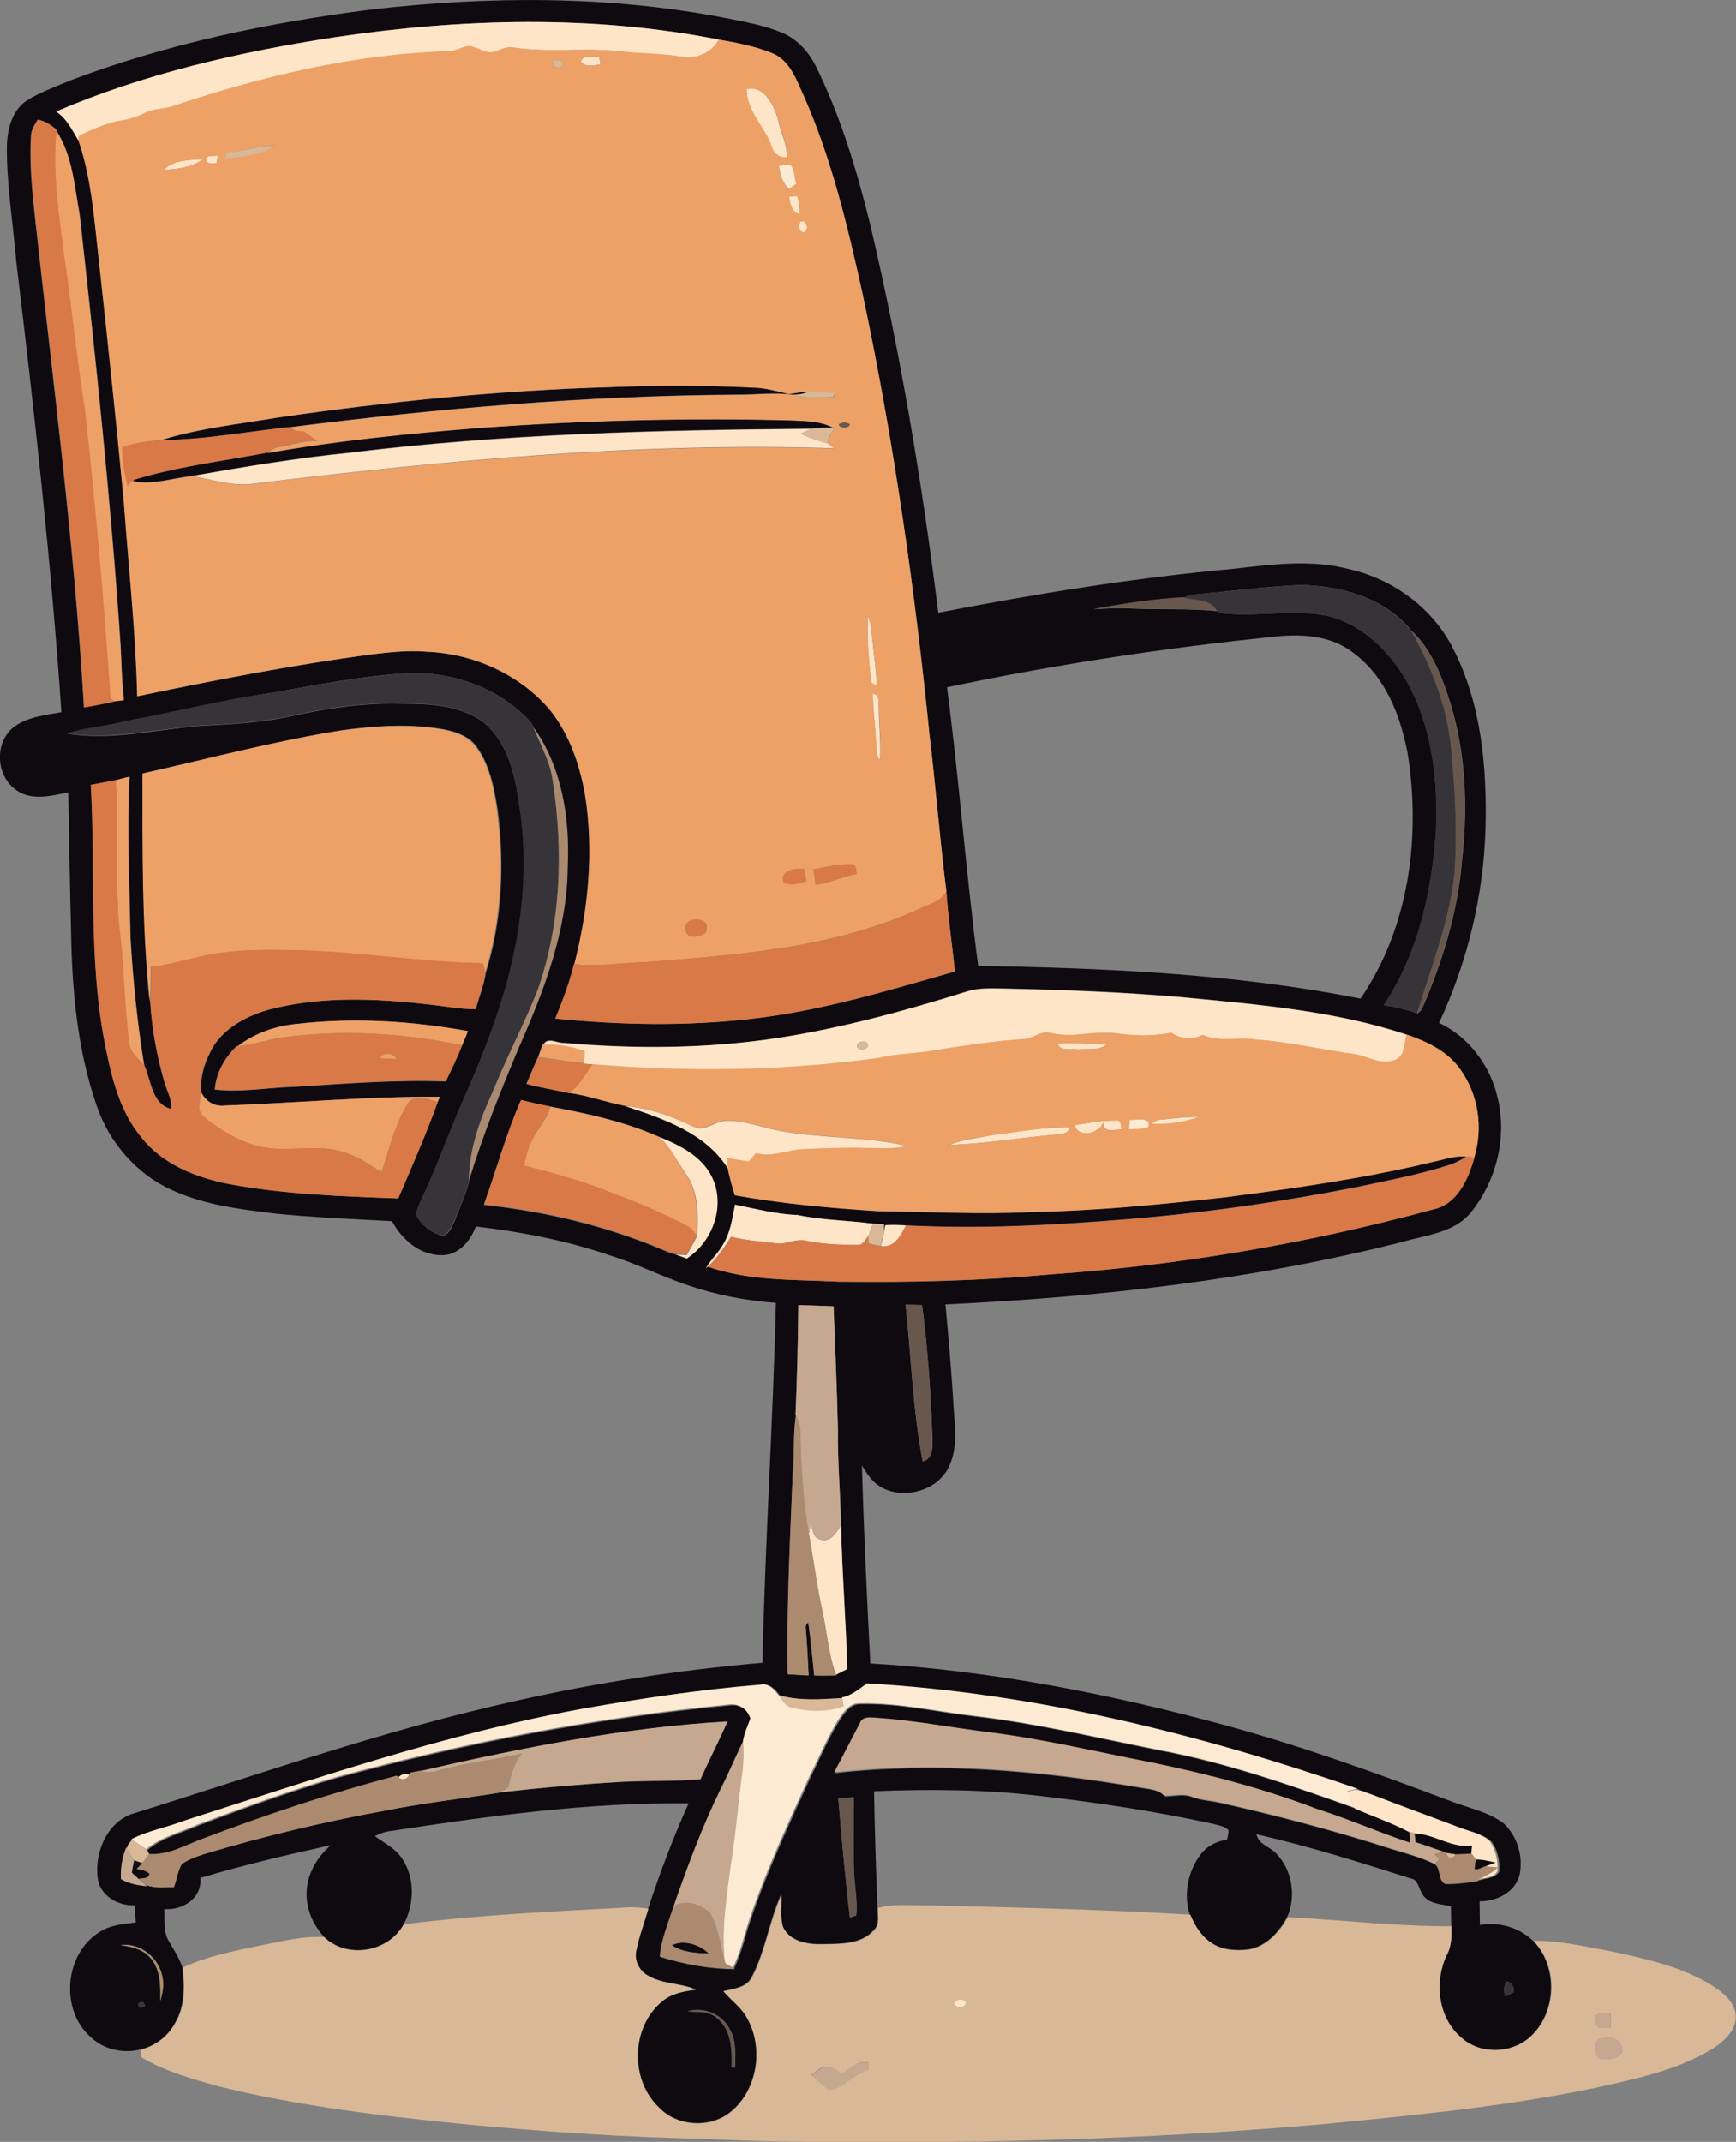 <?xml version="1.0" encoding="utf-8"?>
<!-- Generator: Adobe Illustrator 19.2.0, SVG Export Plug-In . SVG Version: 6.00 Build 0)  -->
<svg version="1.1" id="Layer_1" xmlns="http://www.w3.org/2000/svg" xmlns:xlink="http://www.w3.org/1999/xlink" x="0px" y="0px"
	 viewBox="0 0 557.1 687.2" enable-background="new 0 0 557.1 687.2" xml:space="preserve">
<rect x="0" y="0" width="557.1" height="687.2" fill="#808080" stroke="none"/>
<g>
	<g>
		<path fill="#0E0A10" d="M118.8,3.1c37.9-4.4,76.6-4.6,114.1,2.7c6.1,1.2,12.3,2.3,18.1,4.7c4.8,2,8.4,6,10.7,10.5
			c8,16.1,13.2,33.4,17.5,50.8c9.7,41.1,16.7,82.9,21.9,124.8c31.4-6.1,62.9-11.2,94.8-14.1c12.2-1.4,24.8-3.1,37,0.1
			c14.2,3.2,27,12.6,33.5,25.7c9,17.6,10.8,38,10.3,57.5c-0.6,21.5-5.8,42.9-14.9,62.4c9.7,4.5,16.7,14.1,18.9,24.5
			c2.9,12.6-0.6,26.3-8.7,36.3c-5.5,6.7-14.8,7.3-22.6,9.6c-47.7,12.1-96.9,17.6-146,19.9c1,11,2,22,2.6,33
			c0.5,6.3,1.4,13.1-1.5,19.1c-4.3,9.3-19.3,11.6-25.5,3.2c-0.9-1.1-1.6-2.4-2.4-3.6c0.6,21.2,1.6,42.4,2.7,63.5
			c38.8,2.3,77.1,9.8,114.5,20c24.1,6.6,47.7,15.1,71,23.9c5.9,2.4,12.6,3.5,17.7,7.4c4.5,4.1,6.4,10.8,5.1,16.7
			c-1.5,5.5-7.5,8.4-12.8,8.3c0,2.5,0.1,5.1,0.1,7.6c6.1-1.1,12.6,0.8,17.1,5.1c8.1,8.3,7.5,23.4-1.2,31c-6,5.3-16,5.5-22,0
			c-7.4-6.4-8.7-17.9-4.6-26.5c1.6-2.8,1.5-6.1,1.5-9.2c0-2.1-0.1-4.3-0.1-6.4c-3.3-0.8-7.8-0.7-9.4-4.4c-1-1.6-1.2-4.2-3.4-4.5
			c-16.4-5.2-32.8-10.4-49.6-14.2c0.7,3.3,4.4,4,6.4,6.2c5.1,5.3,6.4,13.7,3.5,20.3c-2.6,4.8-6.7,9.4-12.4,10.4
			c-4.2,0.5-8.9,0.2-12.5-2.4c-3-2.2-5-5.5-6.4-8.8c-2.1-6.6-0.5-14.2,3.8-19.6c2-2.5,5.1-3.9,8.2-4.4c0.1-1,0.6-2,0.4-3.1
			c-1.4-1.3-3.4-1.5-5.1-2c-18.1-3.9-36.3-6.7-54.6-8.8c-17.9-2.2-36-2.3-54-1.6c0.2,12.4,0.6,24.9,1.1,37.3
			c-0.1,2.4,0.8,5.3-1.2,7.2c-4.1,4.7-11,4.4-16.7,4.5c-4.7,0.1-10.4-0.9-12.6-5.6c-1-3.3-0.4-6.8-0.5-10.2c-3.8,8.5-5,18-9.3,26.2
			c-1.7,3.6-5.8,3.9-9.2,4.7c2.5,3,5.9,5.2,7.7,8.8c5.3,9.5,3.3,22.9-5.3,29.9c-6.6,5.4-17.4,4.7-23.2-1.5c-9.2-8.8-9-25.4,0.8-33.7
			c3.1-2.8,7.2-3.5,11.2-4c-5-2.2-10.9-1.7-15.6-4.6c-2.7-1.5-4.2-4.8-3.6-7.9c0.9-4.6,2.5-9,3.9-13.5c3.8-11.4,8-22.7,13-33.7
			c-31.9-0.4-63.7,4-95.2,8.8c-2,0.2-3.8,0.8-5.5,1.7c3,2.2,6.7,4,8.8,7.3c4.1,6.1,3.9,14.5,0.5,20.9c-4.9,9-18.2,11.3-25.6,4.1
			c-3.4-3.7-5.6-8.5-5.6-13.6c-0.1-6.1,3.2-11.9,7.8-15.8c-14.1,3.1-28.1,6.4-41.9,10.5c0.6,6.5-5.7,10.5-11.6,10
			c0.2,3.3-0.4,6.9,1.3,10c1.6,2.8,3.5,5.6,4.5,8.7c0.7,6,0.8,12.6-2.4,17.9c-2.2,4.2-6.2,7.2-10.8,8.4c-5.7,1.5-12.1,0.1-16.3-4
			c-9.8-8.7-8.3-26.7,2.9-33.6c3.4-2.3,7.7-2.6,11.7-3.1c-0.2-1.8-0.3-3.7-0.4-5.5c-5.5,0.2-11.3-3.2-11.9-9c-0.9-8,3-17.5,11-20.3
			c40.9-12.7,81.5-27.1,123.4-36.3c26-5.9,52.5-9.9,79-12.2c0.8-38.5,3.4-77,4.3-115.5c-9.8-0.7-19.5-2.6-28.7-5.8
			c-8.3-2.8-16.1-6.8-24.5-9.4c-14-4.8-28.5-7.6-43.1-9.3c-1.7,4.6-5.6,9.3-10.9,9.2c-7,0.1-12.8-5-16-10.9
			c-12.4-0.7-24.8-1.2-37.1-2.4c-11.3-1.4-22.8-2.7-33.3-7.5C44,376.9,35,366.6,31,354.7c-6.2-17.9-7.9-37-8.2-55.9
			c-0.4-14.9-0.6-29.8-0.9-44.6c-5.6,1.2-12.3,2.9-17.2-1.1c-5.9-4.6-6.4-14.4-0.8-19.4c4.4-3.7,10.4-4.2,15.8-5.2
			C16.4,180.1,11,131.9,5.2,83.8c-1-12-3-24-3-36c0-5.6,1.3-12.1,6.3-15.5c4.3-2.7,9.1-4.4,13.8-6.4C53.3,14.1,86,7.3,118.8,3.1z
			 M107.1,12c-30.4,4.7-60.7,11.6-89,23.7c3.4,2.2,5.1,5.9,7.1,9.2c4.1,11.8,5,24.4,6.4,36.8c2.9,26.4,5.7,52.8,8.2,79.2
			c1.5,20.8,3.8,41.6,4.3,62.5c24.8-5.2,49.7-10,74.8-13.4c6-0.7,12.1-1.5,18.1-0.9c15.1,0.6,30.1,7.3,39.8,19
			c6,7.7,9.3,17.3,11,26.8c3,18.1,1.1,36.7-3.4,54.4l-0.2,0c-1.5,6-3.7,11.8-6,17.5c20.9,2.1,41.9,2.5,62.8,0.1
			c22.3-2.6,43.9-9.1,65.4-15.2c-0.8-8.6-2.1-17.1-2.7-25.7c-2.1-16.7-3.4-33.4-5.4-50.1c-4.8-47.4-11.5-94.6-21.4-141.2
			C272.1,73,267,51.2,258,30.9c-2.4-5.2-4.5-11.5-10.3-13.9c-5.4-2.2-11.2-3.2-17-4.3C190,4.7,147.9,5.9,107.1,12z M12.1,38.4
			c-1,1.6-2.1,3.2-2.2,5.2c-0.5,8.4,0.3,16.9,1.2,25.2c5.7,52.6,12.7,105.2,15.8,158.1c3.4-0.5,6.7-1.1,10-2
			c0.7-0.1,2.2-0.2,2.9-0.3c-0.7-6-0.8-12-1.1-18c-3.1-46-8-91.9-13.1-137.8C23.9,59.8,23.3,50,18.1,42l0-0.5
			C16.3,40.2,14.4,38.8,12.1,38.4z M385,190.6c-1.7,0.1-3.4,0.4-4.9,1.1c-9.8,0.5-19.5,2-29.2,3.8c3.7-0.2,7.4-0.5,11.1-0.3
			c9.5,0.5,19.1-0.1,28.6,0.9l0.3,0.5c11.3,1.6,22.9-1.2,34.1,0.8c11.5,2.3,20.5,11.1,26.3,20.9c7.8,13.7,9.9,30,9.7,45.5
			c-1.1,20.4-5.4,41.5-16.9,58.7c3.6,0.6,7.3,1.3,10.7,2.7c0.4-0.3,1.1-0.9,1.4-1.2c6.7-15.3,11.7-31.6,13-48.3
			c2-17.8,1.1-36.2-4.8-53.3c-2.5-7.3-5.7-14.7-11.4-20c-8.5-10.5-22.8-14.6-35.9-14.7C406.3,188.2,395.6,189.6,385,190.6z
			 M303.9,220.5c3.9,29.7,6.1,59.7,10,89.4c41.1,0.7,82.4,2.5,122.7,10.5c15.6-22.8,19.4-51.9,15.1-78.8
			c-2.3-12.1-7.2-24.7-17.5-32.2c-7.4-5.8-17.4-6.1-26.4-5C372.9,208,338.2,213.3,303.9,220.5z M87.3,222.3
			c-15.9,2.3-31.6,6.3-47.4,9.2c-6,1.6-12.3,1.9-18.3,3.9c13.8,2.2,27.6-1.1,41.3-2.4c9.7-0.6,19.4-0.9,29-2.9
			c12.2-2.7,24.6-4.7,37.1-4.3c9.5,0,20.2,0.5,27.6,7.2c7.1,7,8.9,17.3,10.3,26.7c2.2,15.3,1.4,31-1.9,46.1
			c-3.4,16.4-9.7,32.1-16.4,47.4c-4.7,10.8-8.6,21.9-13.7,32.5c-0.6,1.3-1.1,2.5-1.4,3.9c1.6,3.4,4.9,6,8.6,6.9
			c2.2-0.6,2.9-3,3.8-4.8c1.6-4.4,3.8-8.6,4.7-13.2c4.4-14.3,10-28.3,15.8-42.1c8.2-18.5,15.7-38,15.8-58.5
			c0.7-15.4-1.8-31.6-10.9-44.4c-0.3-0.6-0.6-1.2-1-1.8C159.9,220.2,144,215,129,216.1C114.9,217.1,101.1,219.8,87.3,222.3z
			 M109.8,234.3c-21.5,3.5-42.6,9.1-63.9,13.8c0,24.4-0.3,48.9,2.3,73.2c0.5,8.7,2.1,17.3,4.5,25.7c0.8,2.9,2.6,5.7,2.2,8.8
			c-6.2-1.5-6.4-9.1-8.6-14c-2.2-13.6-3.6-27.2-4.4-41c-0.3-17.2-1.2-34.4-0.3-51.6c-1.5,0.4-3,0.7-4.4,1.1c-2.7,0.5-5.4,1-8,1.5
			c1.6,27.9-0.9,56.2,4.6,83.8c2.1,10.2,4.6,20.9,11.4,29.1c6.7,8.7,17.4,13,27.9,15.1c18,3.4,36.4,4,54.7,4.7
			c4.4-10.3,8.9-20.5,12.7-31c0.2-0.4,0.6-1.2,0.7-1.6c-23.1-0.2-46.1,2-69.1,2.8c-3.2,0.4-6.2-1.4-7.5-4.3
			c-0.4-4.3,0.8-8.6,2.7-12.4c3.3-7.5,11.2-11.8,18.8-14c16.6-4.4,34-3.7,50.9-1.8c5.2,0.5,10.4,1.6,15.7,1.6
			c1-3.9,2.6-7.6,3.2-11.6c5.3-16.9,6.1-35.1,3.8-52.6c-1.1-6.9-2.5-14.1-6.6-19.9c-2.3-3.3-6.2-4.8-10-5.6
			C131.9,232,120.7,232.8,109.8,234.3z M249.8,333c-22.8,3.5-46,3.6-69,1.5c-2.1,0.1-5.2-2-6.4,0.6h-0.3c-0.5,1.4-1,2.7-1.5,4.1
			c-1.3,2.8-2.4,5.7-3.7,8.5c4.5,1.2,9,1.9,13.5,2.9c6.2,0.8,12.1,3.1,18.3,4.2c12.2,4.1,25.9,8.6,33,20.2c0.5,2.9,1.4,5.6,2.2,8.4
			c15.2,2.8,30.6,4.1,45.9,5.1c16.4,0.2,32.7,1.1,49.1,0.3c20.7-0.4,41.3-2.4,61.9-4.7c22.5-2.9,45-6.1,67.1-11.4
			c3.5-0.7,7-2.1,10.7-1.7c-1.7,1.1-3.6,2.1-5.5,2.7c-9.5,3.1-19.4,4.9-29.1,7c-24.8,4.9-49.9,8.5-75.1,10.5
			c-23.3,1.9-46.8,3.1-70.2,1.9c-2.2-0.2-4.4-0.2-6.6-0.1l-0.4,1.7c0-0.5,0-1.5,0-2c-1.2-0.1-2.4-0.1-3.6-0.1
			c-8-1.1-16.2-1.1-24.2-2.8c-6.8-0.2-13.4-2-20-3.3c-0.9,4.5-1.5,9.1-4,13c-1.5,2.7-3.9,4.7-5.4,7.5l0.6-0.6
			c13.5,4.7,28,4.1,42.1,4.8c22.5,0.3,45.1-0.2,67.5-2.3c41.5-2.9,82.7-9.9,122.8-20.8c8-1.5,11.7-9.8,13.6-16.8
			c2.9-9.5,1.3-20.2-4.5-28.2c-4.1-5.9-10.7-8.9-17.2-11.2c-23.2-7.7-47.8-9.6-72-12c-19.5-1.7-39-2.4-58.6-2.8
			c-3.4,0-6.8-0.1-10,0.8C290.8,324.2,270.5,329.8,249.8,333z M95.4,328.5c-6.9,0.7-13.7,3-19.2,7.2l-0.4,0.1
			c-3.8,3.7-6.5,8.5-6.9,13.8c8.7,1,17.3-0.7,26-0.9c16-1,32-2.3,48.1-1.7c1.8-3.8,3.7-7.5,5.2-11.5c0.6-1.5,1.3-3.1,1.9-4.6
			C132.2,327.5,113.7,326.4,95.4,328.5z M167.2,352.9c-4.8,10.9-8,22.5-11.9,33.7c19.6,2.1,39.1,6.7,57.3,14.4
			c1.3,0.5,2.6,1.2,4.1,1.4c1.2,0.4,2.4,0.9,3.6,1.3c8-5.2,12.2-15.9,8.6-25c-2.9-7.4-10.5-11.2-17.4-14
			c-11.1-4.9-23.1-7.5-34.9-9.7C173.5,354.4,170.4,353.7,167.2,352.9z M256.2,418.7c-0.1,11.8-0.4,23.5-0.9,35.3l0.1,0.2
			c-0.9,6.2-0.4,12.4-1,18.6c-0.9,21.4-2,42.9-1.6,64.3c2.2,0.1,4.5,0.3,6.7,0.4c-0.2-5-0.5-9.9-0.9-14.8c-0.2-0.9,0.1-1.6,0.8-2.2
			c0.8,5.6,1.3,11.3,1.9,17c2.4,0,4.7,0,7.1,0l-0.1-0.2c1.2-0.6,2.4-1.2,3.6-1.8c-0.4-15.4-1.6-30.7-2-46c-0.2-10.3-1.2-20.5-1-30.8
			c-0.3-13.2-0.9-26.4-1.4-39.6C263.7,419,260,418.8,256.2,418.7z M290.6,418.6c1.8,16.8,2.3,33.7,5.5,50.3c3.7-1,3.1-5.3,3.1-8.2
			c-0.5-14-1.5-28.1-3.3-42C294.2,418.7,292.4,418.6,290.6,418.6z M186.1,548.4c-43.2,8-84.9,22.3-126.6,35.8
			c-5.6,2.3-11.7,3.2-17.1,6c-0.6,0.9-1.7,1.7-1.5,3l-0.3-0.6c-1.3,3.2-1.9,6.6-1.7,10c2.6,1.5,5.5,2,8.4,2.3c2.7,1,5.7,0.5,8.5,0.6
			c0.9-2.4,1.2-5.2,2.5-7.4c2.3-1.7,5-2.5,7.7-3.4c18.8-5.6,37.9-10.2,57.2-13.7c12.4-2.5,25-3.9,37.4-5.9
			c13.1-1.5,26.2-2.7,39.4-3.4c8.3-0.4,16.6-0.1,24.8-0.8c2.8-6.2,5.9-12.3,8.7-18.5c-33.3,1.9-66.2,8.4-98.6,15.9
			c-1.1,0.2-2.1,0.4-3.2,0.6l-0.3,0.6c-1.4-0.5-2.6-0.2-3.5,0.9l-0.6-0.5c-21.3,5.6-42.2,12.7-62.8,20.4c-5.4,2-10.6,5-16.5,4.7
			c-0.2-0.5-0.5-0.9-0.7-1.4c4.8-4,11.1-5.5,16.7-8c14.5-5.4,29.1-10.8,44.1-15.1c41.3-11.2,83.5-19.2,126.1-23.3
			c3.2-0.5,6.1,1.5,7,4.5c-0.9,2.4-1.9,4.8-2.4,7.4l0-0.4c-2.5,5.1-4.7,10.4-7.3,15.5c-5.9,12-10.6,24.7-15,37.4
			c-1.7,5.3-4,10.6-4.5,16.3c7.7,2.4,15.8,3.9,23.9,3.9l-0.3-0.2c2.5-5,3.5-10.6,5.4-15.8c5.3-15.7,12.4-30.8,19.3-45.9
			c3.2-6.4,5.9-13.1,9.9-19c1.4-2,3.3-4.3,6.1-4.1c12.4-0.3,24.6,2.6,36.9,4c19.9,2.3,39.4,7,59.1,10.9c21.5,4,42.3,11.3,62.8,18.6
			c5.8,2.6,11.9,4.6,17.5,7.6c0.1,0.9,0.2,2.6,0.2,3.5c-10.1-3.3-19.9-7.7-30.1-10.9c-17-6.5-34.8-11.1-52.6-14.8
			c-17.6-3.4-35-7.6-52.9-9.8c-12-1.5-23.9-3.8-36-4.6c-1.7-0.1-4.1-0.4-4.9,1.6c-2.8,5.3-5.5,10.6-8.2,16
			c32.4-3.6,65.1-0.8,97.1,4.6c3,0.6,6.5,0.5,8.8,2.9c2.9,0,5.8-0.9,8.6,0.2c2.8,1.1,5.8,1.2,8.6,1.8c18.8,4.2,37.4,9.1,55.7,15
			c4.7,1.4,9.5,2.7,13.9,4.9c1.8,1.7,0.9,4.9,3,6.2c3.3,0.1,6.7-0.4,10-0.8l0.6-0.3c2.2-0.9,5.4-0.6,6.7-2.9c0.3-3.4-0.5-7-2.5-9.7
			c-2.7-2.4-6.4-3-9.6-4.3c-9.7-3.6-19.4-7.1-29-10.9c-1.5-0.4-3-1.4-4.6-1.2l0.9-0.2c-50.8-17.6-103.7-30.7-157.5-33.8
			c-2.5,1.8-4.9,3.8-8,4.5c-6.9,0.4-13.9,1-20.6-1c-1.3-1.8-3.1-3.8-5.6-3.2C224.6,542.1,205.2,545,186.1,548.4z M269,576.8
			c1.1,12.8,2.2,25.7,3.8,38.4c0.5-0.2,1.5-0.5,2-0.7c0.5-5.3-0.8-10.5-0.8-15.8c-0.1-7.4,0-14.7,0-22.1
			C272.3,576.7,270.7,576.8,269,576.8z M38.7,624.1c3.3,0.4,6.8,1.1,9.2,3.7c3.6,3.7,3.6,9.3,3.5,14.2c0.6-2.4,1.3-4.8,0.7-7.3
			C51.3,628.5,45.1,623.1,38.7,624.1z M36.3,624.9 M483.4,635.7c-0.8,1.5-0.9,3.2-0.3,4.8c0.9-0.4,1.8-0.9,2.6-1.3
			C486,637.4,485.1,636.1,483.4,635.7z M44.3,642.9c0.2,1.3,1,1.6,2.2,0.7C46.2,642.2,45.5,642,44.3,642.9z M220.6,645.3
			c3.2,0.4,6.8-0.2,9.4,2.1c4.8,3.7,5,10.4,4.8,15.9l1.1,0c0-4,0.5-8.3-1.6-12C232,646.3,225.9,643.7,220.6,645.3z M218.3,645.9"/>
	</g>
	<path fill="#0E0A10" d="M196,124.2c15.3-0.7,30.7-0.6,46.1,0.1c3.7,0.1,7.3,1.2,10.9,2c2.2,0,4.4-0.8,6.6-0.7c-1.5,0.8-3.3,1-4.9,1
		c-6.2-0.8-12.5,0-18.7,0c-47.8,0.3-95.4,4.4-142.8,10.4c-13.8,1.4-27.5,4.1-41.4,4.2c12.1-3.8,24.7-5.1,37.2-7.2
		C124.3,128.9,160.1,125.3,196,124.2z"/>
	<path fill="#0E0A10" d="M154,137.2c33.3-2.3,66.7-3.3,100-2.4c4.5,0.3,9.3,0.2,13.4,2.4h-0.1c-2.4-0.1-4.7,0-7.1,0.3
		c-49.4,0.4-98.9,1.6-148.1,7.7c-16.9,1.7-33.7,4.5-50.5,7.5c-6.2,0.6-12.5,2.9-18.8,1.7l0-0.5c13.9-4.3,28.5-6,42.7-8.7
		C108.2,141.3,131.1,139,154,137.2z"/>
	<path fill="#0E0A10" d="M453.9,588.2c6.5,0.2,12.1,4.9,18.6,3.9c-0.1,0.7-0.2,2-0.3,2.7c-1.7,0.1-3.5,0.2-5.2,0.2
		c-0.7-0.1-2.1-0.3-2.8-0.4c-0.2-0.1-0.7-0.2-0.9-0.3c-3.1-1-6.1-2.1-9.1-3.1C454.1,590.4,454,588.9,453.9,588.2z"/>
	<path fill="#0E0A10" d="M43,596.8c0.7,0.2,2,0.7,2.6,0.9c-0.5,0.5-1.3,1.5-1.8,2c1.5,0.2,3,0.4,4.1,1.5c-0.2,1.7-2.1,1.5-3.4,1.6
		c-0.6-0.5-1.7-1.5-2.3-2.1C42.5,599.4,42.8,598.1,43,596.8z"/>
	<path fill="#0E0A10" d="M473.5,596.5c2.3,0,4.4,0.5,6.6,1c-0.9,0.3-2.6,1-3.5,1.3c-1.2,0.3-2.3,1.2-3.6,0.9
		C473.2,598.7,473.3,597.6,473.5,596.5z"/>
	<path fill="#0E0A10" d="M215.6,624.1c3.8-1.9,9-0.2,11.9,2.7C223.4,626.6,219,626.4,215.6,624.1z"/>
</g>
<g>
	<path fill="#FEE5C7" d="M107.1,12c40.9-6.1,82.9-7.3,123.6,0.7c-2.3,4.2-7,6.3-11.7,5.6c-7-1.2-14.1-0.9-21.1-1.9
		c-11-1.1-22.2,0.5-33.1-1.1c-2.8-0.6-5.1,1.5-7.8,1.6c-2.1-0.5-4-1.5-6.1-2.1c-2.4,0.1-4.4,1.6-6.8,1.7
		c-30.4,0.9-60.2,8.1-88.9,17.7c-2.9,0.9-6,0.6-8.7,2.1c-2.4,1.2-4.9,2.1-7.5,2.4c-4.8,0.7-9.1,2.9-13.6,4.8
		c-0.1,0.4-0.2,1.1-0.3,1.5c-2-3.3-3.7-7-7.1-9.2C46.4,23.6,76.7,16.7,107.1,12z"/>
	<path fill="#FEE5C7" d="M186.4,19.6c1-2.3,4-1,5.9-1.3c0.1,0.6,0.3,1.7,0.4,2.3C190.7,21,187.7,21.8,186.4,19.6z"/>
	<path fill="#FEE5C7" d="M239.6,28.5c5.7-1.1,8.4,4.9,10,9.3c0.6,4.3,3.1,8.2,2.9,12.7c-2.4,0.3-4.3-1.1-4.9-3.4
		C245.4,40.6,239.5,35.6,239.6,28.5z"/>
	<path fill="#FEE5C7" d="M66.1,50.8c0.7-1.3,2.6-0.5,3.8-1c-0.1,0.7-0.3,2-0.4,2.6C68.2,52.2,65.8,53,66.1,50.8z"/>
	<path fill="#FEE5C7" d="M52.6,54.5c3.1-3.4,8.4-3.1,12.6-3.5C61.6,53.8,56.9,54.2,52.6,54.5z"/>
	<path fill="#FEE5C7" d="M253.2,63c0.7,0,2-0.1,2.7-0.1c0.5,1.9,0.7,3.9,0.8,5.9C254,68,253.5,65.4,253.2,63z"/>
	<path fill="#FEE5C7" d="M257,71.1c2-1,2.8,3.2,0.8,3.5C256.4,74.3,255.9,72.1,257,71.1z"/>
	<path fill="#FEE5C7" d="M112.2,145.3c49.1-6,98.6-7.3,148.1-7.7c-1.1,0.5-2.2,1-3.3,1.5c2.8,1.4,5.7,2.4,8.7,3.1
		c0.5,0.4,1.5,1.2,2,1.6c-62.2-2-124.2,3.8-185.9,11.3c-6.9,1.1-13.4-1.2-20.1-2.4C78.4,149.8,95.3,147,112.2,145.3z"/>
	<path fill="#FEE5C7" d="M278.6,197.7c1,2.5,1.1,5.3,1.4,8c0.4,4.8,1.3,9.6,1.3,14.4c-0.4-0.3-1.3-0.8-1.7-1
		C278.8,212,278.1,204.8,278.6,197.7z"/>
	<path fill="#FEE5C7" d="M280.1,222.6c2.3,0.1,1.7,2.5,1.9,4.1c0,5.7,0.7,11.4,0.4,17.2c-1.4-1.3-1-3.4-1.3-5.1
		C281,233.4,280.1,228,280.1,222.6z"/>
	<g>
		<path fill="#FEE5C7" d="M249.8,333c20.7-3.2,41-8.8,61-15c3.3-0.9,6.7-0.9,10-0.8c19.6,0.4,39.1,1.1,58.6,2.8
			c24.2,2.3,48.8,4.3,72,12c-0.8,2.8-0.5,7.1-3.9,8.2c-4.4,1.6-8.4-1.1-12.6-1.9c-10.7-1.4-21.2-4-32-4.7c-5.6-0.9-11.6,1-16.9-1.5
			c-3.4,1.6-7.1,1.4-10.1-0.7c-5.9,1.2-12,1-17.9,0.2c-6.9-0.9-13.9,1.6-20.7-0.1c-3.3-1-6,2-9.3,2c-9.4,0.6-18.8,2.1-28.1,3.7
			c-5.6,1-11.4,0.8-16.9,2.3c-30.7,4.3-61.9,4.7-92.8,2.1c-1-0.1-1.9-0.2-2.9-0.3c0.1-1,0.3-3,0.3-3.9c-4.3-1.5-8.7-2.2-13.2-2.1
			c1.2-2.6,4.3-0.5,6.4-0.6C203.8,336.6,227,336.5,249.8,333z M275.2,334.9c-1.2,2.1,3.1,2.4,3.4,0.5
			C278.5,333.8,276.1,333.9,275.2,334.9z"/>
	</g>
	<path fill="#FEE5C7" d="M339.3,334.8c5.3-0.2,10.6,0,15.8,0.3c-2.5,2.1-6.1,1.3-9.1,1.6C343.7,336.3,340.3,337.5,339.3,334.8z"/>
	<path fill="#FEE5C7" d="M331.1,341.9"/>
	<path fill="#FEE5C7" d="M200.7,354.9c7.6,0.6,14.9,3.2,21.7,6.5c3.5,2,6.8-1.6,10.4-1.8c6.1-0.2,11.8,2.2,17.8,3.3
		c13.5,2.4,27.3,1.7,40.7,4.8c-4,1.1-8.3,0.6-12.4,0.7c-7-0.2-14,0-21,0.4c-5.1,0.1-10,2.8-15.1,1.2c-0.8,0.9-1.6,1.8-2.3,2.7
		c-2.3-0.3-4.7-0.7-7-1.1c0.1,0.9,0.2,2.7,0.3,3.6C226.6,363.5,213,359,200.7,354.9z"/>
	<path fill="#FEE5C7" d="M372.8,359.2c4-0.4,8-0.9,12-0.8c-4.8,1.8-10.1,2.5-15.2,2.2C370.5,359.6,371.6,359.2,372.8,359.2z"/>
	<path fill="#FEE5C7" d="M344.8,361c4.4-0.7,8.8-1.6,13.2-1.5c1.9-0.4,1.7,1.7,1.9,2.9c-2.3-0.1-5.8,1.4-5.8-2.3
		C352.6,363.8,346.3,365.3,344.8,361z"/>
	<path fill="#FEE5C7" d="M318.3,364.2c8.3-1.1,16.5-2.6,24.9-2.5c-0.4,2.6-3.4,2-5.3,2.4c-11.1,1-22.1,2.9-33.2,3.2
		C309,365.6,313.7,365.1,318.3,364.2z"/>
	<path fill="#FEE5C7" d="M211.6,364.8c6.9,2.8,14.5,6.6,17.4,14c3.6,9-0.6,19.8-8.6,25c-1.2-0.5-2.4-0.9-3.6-1.3
		c1.2,0.1,2.4,0.1,3.6,0.2c1.1-2,2.3-4,3.3-6.1c0.4-6.7,0.6-14.1-3.5-19.9C217.3,372.6,215.2,368.1,211.6,364.8z"/>
	<path fill="#FEE5C7" d="M235.9,386.5c6.6,1.3,13.2,3.1,20,3.3c7.9,1.7,16.1,1.7,24.2,2.8c-0.5,1.3-1,2.6-1.5,4
		c-1,1.2-1.8,3.1-3.6,2.8c-5.4,0-10.9-0.2-16.2-1.3c-3.3-0.9-6.5,1.3-9.8,0.8c-4.8-0.6-9.7-0.9-14.4-2.1c-2.2,3.4-4.4,6.9-7.5,9.6
		l-0.6,0.6c1.5-2.7,3.9-4.8,5.4-7.5C234.4,395.7,235,391,235.9,386.5z"/>
	<path fill="#FEE5C7" d="M284.1,393.1c2.2-0.1,4.4-0.1,6.6,0.1c-1.7,3.2-3.6,7.3-8,6.6c0.4-1.7,0.8-3.3,1.1-5L284.1,393.1z"/>
	<path fill="#FEE5C7" d="M259.6,492.1c0.2-1.2,0.4-2.3,0.6-3.5c0.6,1.9,0.5,4.6,2.9,5.3c3.2,1.3,5.3-2.2,6.8-4.4
		c0.3,15.4,1.6,30.7,2,46c-1.2,0.6-2.4,1.2-3.6,1.8c-2.5-6.6-2.9-13.7-4.4-20.6C262.1,508.6,261.1,500.3,259.6,492.1z"/>
	<path fill="#FEE5C7" d="M127.8,570.3c1-1.1,2.2-1.4,3.5-0.9C130.9,570.9,128.9,571.5,127.8,570.3z"/>
	<path fill="#FEE5C7" d="M432.4,574.8c0.6-0.1,1.8-0.4,2.4-0.5c1.6-0.2,3.1,0.8,4.6,1.2c9.6,3.7,19.3,7.2,29,10.9
		c3.3,1.2,7,1.9,9.6,4.3c2,2.7,2.8,6.4,2.5,9.7c-1.3,2.3-4.5,1.9-6.7,2.9c2.3-1.2,4.7-2.2,6.6-4.1c-1-0.1-2.9-0.2-3.9-0.3
		c0.9-0.3,2.6-1,3.5-1.3c-2.2-0.5-4.4-1.1-6.6-1c-0.5-0.6-0.9-1.2-1.3-1.8c0.1-0.7,0.2-2,0.3-2.7c-6.5,1-12.1-3.7-18.6-3.9
		c-0.4-0.1-1.2-0.3-1.6-0.4c-5.6-3-11.7-5-17.5-7.6C433.9,578.4,433.2,576.6,432.4,574.8z"/>
	<path fill="#FEE5C7" d="M307.1,641.8c1-0.7,3.8-0.1,2.6,1.5C308.6,645,304.3,643.2,307.1,641.8z"/>
</g>
<g>
	<g>
		<path fill="#EDA167" d="M230.7,12.7c5.7,1,11.6,2.1,17,4.3c5.8,2.3,7.9,8.6,10.3,13.9c9,20.4,14.1,42.2,18.9,63.8
			c9.9,46.6,16.6,93.8,21.4,141.2c2,16.7,3.3,33.4,5.4,50.1c-1.7,3.4-5.8,4.1-8.9,5.7c-27.5,12.5-58.1,14.7-87.9,17
			c-7.5,0.2-15.1,1.6-22.6,0.6c4.5-17.7,6.3-36.3,3.4-54.4c-1.7-9.5-4.9-19.1-11-26.8c-9.7-11.7-24.8-18.4-39.8-19
			c-6.1-0.5-12.1,0.2-18.1,0.9c-25.1,3.4-50,8.2-74.8,13.4c-0.5-20.9-2.8-41.7-4.3-62.5c-2.5-26.4-5.3-52.8-8.2-79.2
			c-1.4-12.4-2.3-24.9-6.4-36.8c0.1-0.4,0.2-1.1,0.3-1.5c4.4-1.8,8.8-4,13.6-4.8c2.6-0.4,5.1-1.2,7.5-2.4c2.7-1.4,5.8-1.2,8.7-2.1
			c28.7-9.6,58.5-16.8,88.9-17.7c2.4-0.1,4.5-1.6,6.8-1.7c2.1,0.6,4,1.6,6.1,2.1c2.7-0.1,5-2.2,7.8-1.6c11,1.7,22.1,0.1,33.1,1.1
			c7,0.9,14.1,0.7,21.1,1.9C223.6,19,228.4,16.9,230.7,12.7z M186.4,19.6c1.3,2.2,4.3,1.4,6.3,1c-0.1-0.6-0.3-1.7-0.4-2.3
			C190.4,18.6,187.5,17.3,186.4,19.6z M177.4,19.9c-0.9,1.9,3,2.5,3.2,0.6C180.4,19.1,178.3,18.9,177.4,19.9z M239.6,28.5
			c-0.1,7.1,5.9,12.1,8.1,18.5c0.6,2.2,2.5,3.7,4.9,3.4c0.2-4.4-2.3-8.3-2.9-12.7C248,33.4,245.3,27.4,239.6,28.5z M72.9,48.9
			c-0.2,0.5-0.7,1.4-0.9,1.8c5.5-0.4,11.6-0.9,16.2-4.1C83,46.7,78.1,48.6,72.9,48.9z M66.1,50.8c-0.3,2.1,2.1,1.4,3.4,1.7
			c0.1-0.7,0.3-2,0.4-2.6C68.7,50.3,66.7,49.5,66.1,50.8z M52.6,54.5c4.3-0.3,9-0.7,12.6-3.5C60.9,51.4,55.7,51.2,52.6,54.5z
			 M250,53.2c0.4,2.7,1.1,5.5,3.1,7.4c0.8-0.5,1.5-1.1,2.3-1.6c-0.6-2-0.5-4.2-1.7-6C252.5,53,251.2,53,250,53.2z M253.2,63
			c0.3,2.4,0.9,5,3.5,5.8c-0.1-2-0.3-4-0.8-5.9C255.2,62.9,253.8,63,253.2,63z M257,71.1c-1.1,0.9-0.6,3.2,0.8,3.5
			C259.8,74.3,259,70.2,257,71.1z M196,124.2c-35.9,1-71.7,4.6-107.2,9.8c-12.4,2.1-25.1,3.4-37.2,7.2c-4.2,0.3-8.3,1-12.3,2.1
			c-0.1,4.2,0.6,8.4,1.7,12.5c0.6-0.7,1.2-1.3,1.9-1.8l0,0.5c6.2,1.2,12.5-1.1,18.8-1.7c6.7,1.1,13.2,3.5,20.1,2.4
			c61.6-7.5,123.7-13.2,185.9-11.3c-0.5-0.4-1.5-1.2-2-1.6c0.3-1.5,0.6-3.1,1.9-4.2l-0.2-0.8h0.1c-4.1-2.2-8.9-2.2-13.4-2.4
			c-33.4-0.9-66.8,0-100,2.4c-22.9,1.8-45.8,4.1-68.4,8.1c1.3-1,2.6-1.9,4.3-2c3.9-0.8,7.9-2.1,11.9-1.9c-1.4-1-2.9-2-4.3-3
			c-1.6-0.1-3.4,0.1-4.4-1.4c47.4-6,95-10.1,142.8-10.4c6.2,0.1,12.5-0.8,18.7,0c4.1,1.4,8.6,0.8,12.8,0.7c0.2-0.3,0.5-0.9,0.6-1.2
			c-2.8-0.1-5.7-0.3-8.5-0.5c-2.2-0.1-4.4,0.6-6.6,0.7c-3.6-0.8-7.2-1.9-10.9-2C226.7,123.6,211.3,123.6,196,124.2z M269.2,136.1
			c-0.1,1.4,3.5,1.4,3.5,0C271.5,135.4,270.4,135.4,269.2,136.1z M278.6,197.7c-0.5,7.1,0.3,14.2,1,21.3c0.4,0.3,1.3,0.8,1.7,1
			c0-4.8-0.9-9.6-1.3-14.4C279.7,203,279.5,200.3,278.6,197.7z M280.1,222.6c0,5.4,0.9,10.7,1.1,16.1c0.3,1.7-0.2,3.8,1.3,5.1
			c0.3-5.7-0.4-11.4-0.4-17.2C281.8,225.2,282.3,222.7,280.1,222.6z M261.1,278.9c0.2,1.7,0.4,3.3,0.7,5c4.5-0.6,8.6-2.7,13.1-3.5
			c-0.2-1.2,0-3-1.6-3.1C269.1,277.3,265.1,278.1,261.1,278.9z M251.5,283c2.2,1.5,5.1,0.4,7.3-0.4c-0.3-1.3-0.5-2.5-0.8-3.8
			C255.4,278.5,250.1,279.2,251.5,283z M222.3,295.2c-2.9,0.1-3.2,4.9-0.3,5.2c1.8,0.1,5.1-0.2,4.8-2.7
			C227.1,295.4,224.1,294.6,222.3,295.2z"/>
	</g>
	<path fill="#EDA167" d="M18.1,42c5.2,8,5.8,17.8,7.4,26.9c5.1,45.8,10,91.8,13.1,137.8c0.4,6,0.4,12,1.1,18
		c-0.7,0.1-2.1,0.2-2.9,0.3c-0.4-0.2-1.1-0.5-1.5-0.7c-2.1-30.9-4.8-61.8-8.2-92.6c-2.6-16.3-4.2-32.7-6.6-49
		C19,69.3,16.7,55.7,18.1,42z"/>
	<path fill="#EDA167" d="M109.8,234.3c10.9-1.4,22.1-2.2,33-0.1c3.8,0.8,7.7,2.3,10,5.6c4.2,5.8,5.6,13,6.6,19.9
		c2.3,17.5,1.5,35.6-3.8,52.6c-0.2-1.1-0.5-2.1-0.8-3.2c-21.1-0.3-41.9-4.1-63-4.2c-9.8-0.3-19.8,0-29.4,2.5c-4.7,1-9.2,2.5-14,2.8
		c0,3.7-0.1,7.5-0.4,11.2c-2.5-24.3-2.3-48.8-2.3-73.2C67.2,243.3,88.3,237.7,109.8,234.3z"/>
	<path fill="#EDA167" d="M37.1,250.3c1.5-0.4,2.9-0.8,4.4-1.1c-0.8,17.2,0,34.4,0.3,51.6c0.8,13.7,2.2,27.4,4.4,41
		c-1.8-2.2-4.6-4.1-4.8-7.2c-1.8-12.5-1.6-25.2-3.3-37.8C37,281.3,38.2,265.8,37.1,250.3z"/>
	<path fill="#EDA167" d="M95.4,328.5c18.2-2.1,36.8-0.9,54.8,2.3c-0.6,1.5-1.3,3.1-1.9,4.6c-18.8-4-38.3-5.1-57.4-2.6
		c-4.9,0.7-9.7,2.4-14.6,2.9C81.8,331.4,88.6,329.1,95.4,328.5z"/>
	<g>
		<path fill="#EDA167" d="M328,333.4c3.3,0.1,6-3,9.3-2c6.8,1.7,13.8-0.8,20.7,0.1c6,0.8,12,1,17.9-0.2c3.1,2.2,6.8,2.3,10.1,0.7
			c5.3,2.5,11.3,0.6,16.9,1.5c10.8,0.7,21.3,3.3,32,4.7c4.2,0.8,8.3,3.5,12.6,1.9c3.4-1.2,3.1-5.4,3.9-8.2
			c6.5,2.3,13.1,5.3,17.2,11.2c5.8,8,7.4,18.7,4.5,28.2c-0.9-0.1-1.7-0.2-2.6-0.2c-3.7-0.4-7.2,1-10.7,1.7
			c-22.1,5.3-44.6,8.5-67.1,11.4c-20.6,2.3-41.2,4.3-61.9,4.7c-16.4,0.8-32.7-0.1-49.1-0.3c-15.4-1-30.8-2.4-45.9-5.1
			c-0.8-2.8-1.7-5.5-2.2-8.4c-0.1-0.9-0.2-2.7-0.3-3.6c2.3,0.4,4.6,0.8,7,1.1c0.8-0.9,1.6-1.8,2.3-2.7c5.1,1.6,10-1.1,15.1-1.2
			c7-0.4,14-0.6,21-0.4c4.1,0,8.3,0.4,12.4-0.7c-13.3-3.1-27.2-2.4-40.7-4.8c-5.9-1.1-11.7-3.5-17.8-3.3c-3.6,0.2-6.9,3.8-10.4,1.8
			c-6.9-3.3-14.1-5.9-21.7-6.5c-6.1-1.2-12-3.4-18.3-4.2c3.6-2.1,5.2-6.1,7.7-9.2c30.9,2.6,62.1,2.2,92.8-2.1
			c5.5-1.4,11.3-1.2,16.9-2.3C309.2,335.5,318.6,334,328,333.4z M339.3,334.8c1.1,2.7,4.4,1.5,6.7,1.9c3-0.3,6.6,0.6,9.1-1.6
			C349.8,334.8,344.6,334.6,339.3,334.8z M331.1,341.9 M372.8,359.2c-1.2,0-2.3,0.5-3.2,1.3c5.1,0.3,10.3-0.4,15.2-2.2
			C380.8,358.3,376.8,358.7,372.8,359.2z M362.5,359.3c-0.1,1-0.1,2-0.2,2.9c2.1-0.1,4.3,0.1,6.3-0.8
			C369.4,358,364.6,359.5,362.5,359.3z M344.8,361c1.5,4.3,7.8,2.7,9.3-0.9c0,3.7,3.5,2.3,5.8,2.3c-0.2-1.2,0-3.2-1.9-2.9
			C353.6,359.4,349.2,360.3,344.8,361z M318.3,364.2c-4.6,0.8-9.3,1.3-13.6,3.1c11.1-0.3,22.1-2.2,33.2-3.2c1.9-0.4,4.9,0.1,5.3-2.4
			C334.8,361.6,326.6,363.2,318.3,364.2z"/>
	</g>
	<path fill="#EDA167" d="M174.2,335.1h0.3c4.5-0.1,8.9,0.6,13.2,2.1c-0.1,1-0.3,3-0.3,3.9c-4.9-0.4-9.7-1.4-14.6-2
		C173.2,337.9,173.7,336.5,174.2,335.1z"/>
	<path fill="#EDA167" d="M121.8,339.5c1.3-2,4.4-1.9,5.5,0.3C125.4,339.8,123.6,339.6,121.8,339.5z"/>
	<path fill="#EDA167" d="M63.9,356c0-1.9,0.5-3.8,0.6-5.6c1.4,2.9,4.3,4.7,7.5,4.3c23.1-0.8,46.1-3,69.1-2.8
		c-0.2,0.4-0.5,1.2-0.7,1.6c-2.9-0.7-6.1-2-8.9-0.4c-4.6,6.9-6.5,15.1-9,22.9c-3.5-1.8-6.6-4.5-10.5-5.7c-9.8-4.2-20.8,0.3-30.8-3
		c-5.2-1.6-9.9-4.5-14.3-7.7C65.8,358.6,64.4,357.6,63.9,356z"/>
	<path fill="#EDA167" d="M176.6,355.1c11.9,2.2,23.9,4.8,34.9,9.7c3.7,3.3,5.8,7.8,8.5,11.8c4.1,5.8,3.9,13.1,3.5,19.9
		c-0.8-1-1.4-2.2-2.6-2.8c-7.9-4.2-16-7.7-24.4-10.7c-9.1-4-18.8-6.4-28.4-8.9c0.6-2.8,1.3-5.7,2.6-8.3
		C172.6,362,175.6,359.1,176.6,355.1z"/>
</g>
<g>
	<path fill="#D9B897" d="M177.4,19.9c0.8-1,3-0.8,3.2,0.6C180.4,22.4,176.6,21.7,177.4,19.9z"/>
	<path fill="#D9B897" d="M72.9,48.9c5.2-0.3,10.1-2.2,15.3-2.2c-4.7,3.2-10.7,3.7-16.2,4.1C72.2,50.3,72.7,49.3,72.9,48.9z"/>
	<path fill="#D9B897" d="M259.5,125.6c2.8,0.2,5.6,0.4,8.5,0.5c-0.2,0.3-0.5,0.9-0.6,1.2c-4.2,0.1-8.7,0.7-12.8-0.7
		C256.3,126.6,258,126.4,259.5,125.6z"/>
	<path fill="#D9B897" d="M260.2,137.6c2.4-0.3,4.7-0.4,7.1-0.3l0.2,0.8c-1.3,1.1-1.6,2.7-1.9,4.2c-3-0.8-5.9-1.8-8.7-3.1
		C258.1,138.6,259.2,138.1,260.2,137.6z"/>
	<path fill="#D9B897" d="M275.2,334.9c0.8-1,3.3-1.1,3.4,0.5C278.3,337.3,274.1,337,275.2,334.9z"/>
	<path fill="#D9B897" d="M280.1,392.6c1.2,0,2.4,0.1,3.6,0.1c0,0.5,0,1.5,0,2c-0.3,1.7-0.7,3.3-1.1,5c-1.4-0.2-2.7-0.5-4-0.8
		c0-0.6,0-1.8,0-2.4C279.1,395.3,279.6,394,280.1,392.6z"/>
	<path fill="#D9B897" d="M249.6,543.8c6.7,2,13.8,1.4,20.6,1c0.1,1,0.3,1.9,0.5,2.9c-5.5,1.9-11.4,1.7-16.9,0.3
		C251.7,547.4,250.8,545.2,249.6,543.8z"/>
	<path fill="#D9B897" d="M40.8,593.3c-0.2-1.3,0.9-2,1.5-3c1.6,1.1,3.1,2.2,4.8,3.2c0.2,0.4,0.5,0.9,0.7,1.4c-0.7,1-1.4,1.9-2.2,2.8
		c-0.7-0.2-2-0.7-2.6-0.9C42.3,595.6,41.5,594.5,40.8,593.3z"/>
	<path fill="#D9B897" d="M464.2,594.5c0.7,0.1,2.1,0.3,2.8,0.4C466.5,596.6,464.2,596.3,464.2,594.5z"/>
	<g>
		<path fill="#D9B897" d="M241.5,634.2c4.2-8.3,5.5-17.7,9.3-26.2c0.1,3.4-0.5,6.9,0.5,10.2c2.1,4.7,7.9,5.8,12.6,5.6
			c5.7-0.1,12.6,0.2,16.7-4.5c1.9-1.9,1.1-4.8,1.2-7.2c5.3-1.4,10.7-0.7,16.1-0.8c28.1,0.7,56.1,1.3,84.1,3c1.4,3.4,3.4,6.7,6.4,8.8
			c3.5,2.6,8.2,3,12.5,2.4c5.7-1,9.7-5.6,12.4-10.4c17.5,0.9,35,3,52.5,2.9c0,3.1,0.1,6.4-1.5,9.2c-4.1,8.6-2.9,20.1,4.6,26.5
			c6,5.5,16,5.3,22,0c8.8-7.7,9.4-22.7,1.2-31c8.6-0.2,17.2,2,25.7,3.5c10.9,2.4,22.1,4.9,31.6,10.8c3.7,2.4,8,5.8,7.6,10.8
			c-0.5,4.6-4.5,7.7-8.2,10c-11,6.5-23.6,9.1-36,11.9c-29.4,6.2-59.3,9-89.1,11.9c-47.2,4.1-94.5,5.8-141.8,5.7
			c-19,0-38.1-0.1-57.1-1.1c-24.4-0.5-48.7-2.2-73-4.4c-27.4-2.7-54.9-5.8-81.6-12.4c-8.2-2.3-16.6-4.6-24.1-8.9
			c-1.4-0.5-0.8-1.8-0.7-2.9c4.6-1.2,8.5-4.3,10.8-8.4c3.3-5.3,3.2-11.9,2.4-17.9c7.8-3.7,16.4-5.3,24.8-7.1
			c6.8-1.3,13.6-3.1,20.6-2.7c7.4,7.2,20.7,4.9,25.6-4.1c23.6-3,47.4-4.1,71.2-5.4c2.4-0.2,4.9,0,7.3,0.4c-1.3,4.5-3,8.9-3.9,13.5
			c-0.7,3,0.9,6.3,3.6,7.9c4.8,2.9,10.6,2.4,15.6,4.6c-4,0.5-8.1,1.2-11.2,4c-9.7,8.3-10,24.9-0.8,33.7c5.8,6.3,16.6,7,23.2,1.5
			c8.5-7,10.6-20.3,5.3-29.9c-1.8-3.5-5.2-5.8-7.7-8.8C235.7,638.1,239.9,637.7,241.5,634.2z M81.2,637.8 M307.1,641.8
			c-2.8,1.4,1.5,3.2,2.6,1.5C310.9,641.7,308.1,641.1,307.1,641.8z M512.5,646.3c-1,1.4-0.5,3.2,0.6,4.4c1.3,0,2.5,0,3.8,0
			c0-1.6,0-3.2,0-4.8C515.5,646,513.9,645.8,512.5,646.3z M513.3,654.1c-2.5,1.5-1.8,7.1,1.7,6.6c2.3,0.2,6.8-1.1,5.3-4.2
			C519.5,653.3,515.7,653.8,513.3,654.1z M270.4,665.4c-1.7-0.9-3.3-2.3-5.3-2.2c-1.9-0.1-3.3,1.5-4.7,2.5c1.8,1.7,3.6,3.3,5.6,4.8
			c5-0.5,7.9-5.2,12.6-6.4c0-0.6,0.1-1.7,0.1-2.3C275.4,660.9,272.9,663.6,270.4,665.4z"/>
	</g>
</g>
<g>
	<path fill="#D97947" d="M12.1,38.4c2.3,0.3,4.2,1.7,6,3.1l0,0.5c-1.4,13.6,0.9,27.2,2.6,40.7c2.4,16.3,4,32.7,6.6,49
		c3.4,30.8,6.1,61.6,8.2,92.6c0.4,0.2,1.1,0.5,1.5,0.7c-3.3,0.8-6.6,1.4-10,2c-3.1-52.9-10-105.4-15.8-158.1
		c-0.9-8.4-1.7-16.8-1.2-25.2C10,41.7,11.2,40.1,12.1,38.4z"/>
	<path fill="#D97947" d="M51.6,141.2c13.9-0.1,27.6-2.7,41.4-4.2c1.1,1.4,2.8,1.3,4.4,1.4c1.5,1,2.9,2,4.3,3
		c-4.1-0.2-8,1.1-11.9,1.9c-1.6,0.2-3,1.1-4.3,2c-14.3,2.7-28.8,4.4-42.7,8.7c-0.7,0.5-1.4,1.1-1.9,1.8c-1-4.1-1.8-8.3-1.7-12.5
		C43.3,142.2,47.5,141.5,51.6,141.2z"/>
	<path fill="#D97947" d="M29.1,251.8c2.7-0.5,5.4-1,8-1.5c1.1,15.5-0.2,31,1.1,46.5c1.8,12.5,1.6,25.2,3.3,37.8c0.2,3.1,3,5,4.8,7.2
		c2.2,4.9,2.4,12.5,8.6,14c0.4-3.1-1.4-5.9-2.2-8.8c-2.4-8.4-4-17-4.5-25.7c0.3-3.7,0.4-7.5,0.4-11.2c4.8-0.3,9.3-1.9,14-2.8
		c9.6-2.4,19.5-2.7,29.4-2.5c21.1,0.1,41.9,3.9,63,4.2c0.3,1.1,0.5,2.1,0.8,3.2c-0.6,4-2.1,7.7-3.2,11.6c-5.3,0-10.4-1.1-15.7-1.6
		c-16.9-1.9-34.3-2.6-50.9,1.8c-7.6,2.2-15.4,6.5-18.8,14c-2,3.8-3.1,8.1-2.7,12.4c-0.1,1.9-0.6,3.7-0.6,5.6c0.5,1.6,2,2.5,3.1,3.6
		c4.4,3.2,9.1,6,14.3,7.7c10,3.3,21-1.2,30.8,3c3.8,1.3,6.9,3.9,10.5,5.7c2.4-7.8,4.3-16.1,9-22.9c2.8-1.6,6-0.3,8.9,0.4
		c-3.8,10.5-8.3,20.8-12.7,31c-18.3-0.7-36.7-1.3-54.7-4.7c-10.5-2.1-21.2-6.4-27.9-15.1c-6.8-8.2-9.4-18.9-11.4-29.1
		C28.2,308,30.7,279.7,29.1,251.8z"/>
	<path fill="#D97947" d="M261.1,278.9c4-0.8,8.1-1.6,12.1-1.6c1.7,0.1,1.5,1.9,1.6,3.1c-4.5,0.7-8.6,2.9-13.1,3.5
		C261.5,282.2,261.3,280.6,261.1,278.9z"/>
	<path fill="#D97947" d="M251.5,283c-1.4-3.8,3.9-4.5,6.5-4.2c0.3,1.3,0.5,2.5,0.8,3.8C256.6,283.4,253.7,284.5,251.5,283z"/>
	<path fill="#D97947" d="M303.7,286c0.5,8.6,1.9,17.1,2.7,25.7c-21.5,6.2-43.1,12.7-65.4,15.2c-20.9,2.4-41.9,2-62.8-0.1
		c2.3-5.7,4.6-11.5,6-17.5l0.2,0c7.5,0.9,15.1-0.5,22.6-0.6c29.7-2.3,60.3-4.4,87.9-17C297.9,290.1,302,289.3,303.7,286z"/>
	<path fill="#D97947" d="M222.3,295.2c1.8-0.6,4.8,0.2,4.5,2.6c0.3,2.5-3,2.8-4.8,2.7C219.1,300.1,219.4,295.3,222.3,295.2z"/>
	<g>
		<path fill="#D97947" d="M90.9,332.8c19.1-2.5,38.6-1.4,57.4,2.6c-1.5,3.9-3.4,7.7-5.2,11.5c-16.1-0.6-32.1,0.7-48.1,1.7
			c-8.7,0.2-17.3,1.9-26,0.9c0.4-5.3,3.1-10.1,6.9-13.8l0.4-0.1C81.2,335.2,86,333.5,90.9,332.8z M121.8,339.5
			c1.8,0.2,3.6,0.3,5.5,0.3C126.2,337.6,123.1,337.5,121.8,339.5z"/>
	</g>
	<path fill="#D97947" d="M172.7,339.2c4.9,0.6,9.7,1.6,14.6,2c1,0.1,1.9,0.2,2.9,0.3c-2.5,3.1-4.1,7.1-7.7,9.2
		c-4.5-1-9.1-1.7-13.5-2.9C170.2,344.9,171.4,342,172.7,339.2z"/>
	<path fill="#D97947" d="M167.2,352.9c3.1,0.8,6.3,1.5,9.4,2.1c-1.1,4-4.1,7-5.8,10.6c-1.3,2.6-2,5.5-2.6,8.3
		c9.6,2.5,19.3,5,28.4,8.9c8.4,3,16.5,6.6,24.4,10.7c1.1,0.6,1.8,1.8,2.6,2.8c-1,2.1-2.1,4.1-3.3,6.1c-1.2,0-2.4-0.1-3.6-0.2
		c-1.4-0.2-2.8-0.9-4.1-1.4c-18.2-7.7-37.7-12.3-57.3-14.4C159.3,375.4,162.4,363.9,167.2,352.9z"/>
	<path fill="#D97947" d="M470.6,371.1c0.8,0.1,1.7,0.1,2.6,0.2c-2,7.1-5.6,15.3-13.6,16.8c-40.1,10.9-81.3,17.9-122.8,20.8
		c-22.4,2-45,2.6-67.5,2.3c-14.1-0.7-28.6-0.1-42.1-4.8c3.1-2.7,5.3-6.2,7.5-9.6c4.7,1.2,9.6,1.5,14.4,2.1c3.3,0.5,6.5-1.7,9.8-0.8
		c5.3,1.1,10.8,1.3,16.2,1.3c1.8,0.2,2.6-1.7,3.6-2.8c0,0.6,0,1.8,0,2.4c1.3,0.3,2.7,0.6,4,0.8c4.4,0.6,6.3-3.4,8-6.6
		c23.4,1.2,46.8,0,70.2-1.9c25.2-2,50.3-5.6,75.1-10.5c9.8-2.1,19.6-3.9,29.1-7C467,373.2,468.9,372.2,470.6,371.1z"/>
</g>
<g>
	<path fill="#FCEAD2" d="M250,53.2c1.3-0.2,2.5-0.3,3.8-0.2c1.2,1.7,1.1,4,1.7,6c-0.8,0.5-1.6,1.1-2.3,1.6
		C251.1,58.7,250.4,55.9,250,53.2z"/>
	<path fill="#FCEAD2" d="M362.5,359.3c2,0.2,6.8-1.3,6.1,2.2c-2,0.9-4.2,0.7-6.3,0.8C362.4,361.3,362.5,360.3,362.5,359.3z"/>
	<path fill="#FCEAD2" d="M186.1,548.4c19.2-3.4,38.5-6.3,58-7.9c2.5-0.6,4.2,1.5,5.6,3.2c1.2,1.5,2.1,3.6,4.1,4.1
		c5.5,1.5,11.5,1.6,16.9-0.3c-0.2-1-0.3-1.9-0.5-2.9c3.1-0.6,5.5-2.7,8-4.5c53.9,3.1,106.7,16.2,157.5,33.8l-0.9,0.2
		c-0.6,0.1-1.8,0.4-2.4,0.5c0.7,1.8,1.4,3.6,2.3,5.4c-20.6-7.3-41.3-14.6-62.8-18.6c-19.6-3.9-39.2-8.5-59.1-10.9
		c-12.3-1.4-24.5-4.3-36.9-4c-2.8-0.2-4.7,2.1-6.1,4.1c-4,5.9-6.6,12.7-9.9,19c-6.9,15.1-13.9,30.1-19.3,45.9
		c-1.8,5.3-2.9,10.8-5.4,15.8c-0.9-0.7-2.6-0.9-2.7-2.3c-1.1-10.5,0.7-20.9,2-31.3c1.6-9.8,2.3-19.7,3.7-29.6
		c0.4-3.1,0.4-6.2,0.2-9.3c0.4-2.6,1.5-5,2.4-7.4c-0.9-3.1-3.8-5-7-4.5c-42.6,4.1-84.8,12.1-126.1,23.3
		c-14.9,4.3-29.5,9.7-44.1,15.1c-5.6,2.5-11.9,4-16.7,8c-1.6-1-3.2-2.1-4.8-3.2c5.4-2.8,11.5-3.8,17.1-6
		C101.1,570.7,142.8,556.4,186.1,548.4z"/>
	<path fill="#FCEAD2" d="M81.2,637.8"/>
</g>
<g>
	<path fill="#67574D" d="M269.2,136.1c1.2-0.7,2.3-0.7,3.5,0C272.7,137.5,269.1,137.5,269.2,136.1z"/>
	<path fill="#67574D" d="M350.9,195.4c9.6-1.8,19.4-3.3,29.2-3.8c3.6,1.1,8.9,0.3,10.6,4.4c-9.5-1-19.1-0.4-28.6-0.9
		C358.2,195,354.5,195.2,350.9,195.4z"/>
	<path fill="#67574D" d="M452.9,202.4c5.7,5.3,8.9,12.7,11.4,20c5.9,17.1,6.8,35.5,4.8,53.3c-1.3,16.7-6.3,33-13,48.3
		c-0.4,0.3-1.1,0.9-1.4,1.2c4.5-14.7,10.3-29.1,12-44.5c1-13,0.3-26.1-0.9-39.1C464.8,227.7,459.6,214.5,452.9,202.4z"/>
	<path fill="#67574D" d="M290.6,418.6c1.8,0,3.5,0,5.3,0.1c1.8,13.9,2.8,28,3.3,42c0,2.9,0.6,7.2-3.1,8.2
		C292.9,452.3,292.5,435.4,290.6,418.6z"/>
	<path fill="#67574D" d="M269,576.8c1.6-0.1,3.3-0.1,4.9-0.1c0,7.4,0,14.7,0,22.1c0,5.3,1.4,10.5,0.8,15.8c-0.5,0.2-1.5,0.5-2,0.7
		C271.2,602.5,270.1,589.7,269,576.8z"/>
	<path fill="#67574D" d="M220.6,645.3c5.3-1.5,11.3,1,13.7,6c2.1,3.6,1.6,7.9,1.6,12l-1.1,0c0.2-5.5-0.1-12.2-4.8-15.9
		C227.5,645.1,223.8,645.6,220.6,645.3z"/>
	<path fill="#67574D" d="M218.3,645.9"/>
</g>
<g>
	<path fill="#373439" d="M385,190.6c10.7-1,21.3-2.4,32-2.9c13.1,0.1,27.4,4.2,35.9,14.7c6.7,12.1,11.9,25.3,12.9,39.2
		c1.2,13,1.9,26.1,0.9,39.1c-1.7,15.3-7.5,29.8-12,44.5c-3.4-1.4-7.1-2.1-10.7-2.7c11.5-17.3,15.9-38.3,16.9-58.7
		c0.3-15.6-1.9-31.8-9.7-45.5c-5.8-9.8-14.7-18.6-26.3-20.9c-11.3-2-22.8,0.8-34.1-0.8l-0.3-0.5c-1.7-4.1-7-3.3-10.6-4.4
		C381.6,191,383.2,190.7,385,190.6z"/>
	<path fill="#373439" d="M87.3,222.3c13.8-2.5,27.6-5.1,41.7-6.2c15.1-1.1,30.9,4.1,41.2,15.5c0.4,0.6,0.7,1.1,1,1.8
		c2.3,5.6,5.4,11.1,6.2,17.2c3.4,22.3,2.7,45.5-4.8,66.9c-4.3,11-9.9,21.4-14.3,32.4c-4.2,9-7.7,18.5-7.8,28.5
		c-0.8,4.6-3,8.8-4.7,13.2c-0.9,1.8-1.7,4.2-3.8,4.8c-3.7-0.8-7-3.5-8.6-6.9c0.3-1.4,0.9-2.6,1.4-3.9c5.1-10.6,8.9-21.7,13.7-32.5
		c6.8-15.3,13-31,16.4-47.4c3.2-15.1,4.1-30.8,1.9-46.1c-1.3-9.4-3.1-19.8-10.3-26.7c-7.4-6.7-18.1-7.2-27.6-7.2
		c-12.5-0.4-24.9,1.6-37.1,4.3c-9.5,2-19.3,2.3-29,2.9c-13.7,1.3-27.5,4.5-41.3,2.4c5.9-2,12.3-2.2,18.3-3.9
		C55.7,228.5,71.4,224.5,87.3,222.3z"/>
	<path fill="#373439" d="M36.3,624.9"/>
	<path fill="#373439" d="M483.4,635.7c1.8,0.4,2.6,1.7,2.3,3.5c-0.9,0.4-1.8,0.9-2.6,1.3C482.5,638.9,482.6,637.3,483.4,635.7z"/>
	<path fill="#373439" d="M44.3,642.9c1.2-0.9,1.9-0.7,2.2,0.7C45.3,644.4,44.5,644.2,44.3,642.9z"/>
</g>
<g>
	<path fill="#AB8A70" d="M177.4,250.6c-0.8-6.2-3.9-11.6-6.2-17.2c9,12.8,11.6,29,10.9,44.4c-0.1,20.5-7.6,40-15.8,58.5
		c-5.8,13.8-11.4,27.8-15.8,42.1c0.1-10,3.7-19.5,7.8-28.5c4.4-11,10-21.4,14.3-32.4C180.1,296.1,180.8,272.8,177.4,250.6z"/>
	<path fill="#AB8A70" d="M255.4,454.2c0.9,1.7,1.6,3.6,1.5,5.5c0.2,10.8,0.8,21.7,2.7,32.4c1.5,8.2,2.5,16.5,4.3,24.7
		c1.5,6.9,2,14,4.4,20.6l0.1,0.2c-2.4,0-4.7,0.1-7.1,0c-0.6-5.7-1.1-11.3-1.9-17c-0.7,0.5-1,1.3-0.8,2.2c0.4,4.9,0.7,9.9,0.9,14.8
		c-2.2-0.1-4.5-0.3-6.7-0.4c-0.4-21.5,0.8-42.9,1.6-64.3C255,466.6,254.5,460.3,255.4,454.2z"/>
	<path fill="#AB8A70" d="M141,568.1c8.7-2.5,17.8-3.3,26.5-5.4c-2.4,3.2-3.6,7-4.3,10.8c-0.9,0.5-1.8,1.1-2.6,1.6
		c-12.4,2-25.1,3.4-37.4,5.9c-19.3,3.5-38.4,8.1-57.2,13.7c-2.7,0.9-5.4,1.7-7.7,3.4c-1.3,2.3-1.6,5-2.5,7.4
		c-2.8-0.1-5.8,0.4-8.5-0.6c-0.9-0.7-1.7-1.4-2.6-2.2c1.3-0.2,3.2,0.1,3.4-1.6c-1.1-1.1-2.7-1.2-4.1-1.5c0.5-0.5,1.3-1.5,1.8-2
		c0.8-0.9,1.5-1.9,2.2-2.8c5.9,0.4,11.2-2.7,16.5-4.7c20.6-7.8,41.5-14.8,62.8-20.4l0.6,0.5c1,1.2,3.1,0.5,3.5-0.9l0.3-0.6
		c1.1-0.2,2.1-0.4,3.2-0.6C136.9,568.7,139,568.7,141,568.1z"/>
	<path fill="#AB8A70" d="M463.4,594.2c0.2,0.1,0.7,0.2,0.9,0.3c0,1.8,2.2,2.1,2.8,0.4c1.7,0,3.4-0.1,5.2-0.2
		c0.4,0.6,0.9,1.2,1.3,1.8c-0.2,1.1-0.3,2.2-0.4,3.2c1.3,0.4,2.4-0.5,3.6-0.9c1,0.1,2.9,0.2,3.9,0.3c-1.8,1.9-4.3,2.9-6.6,4.1
		l-0.6,0.3c-3.3,0.4-6.7,0.9-10,0.8c-2.1-1.4-1.1-4.5-3-6.2c0.4-0.4,1.1-1.1,1.5-1.5c-0.6-0.5-1.1-1.1-1.7-1.6
		C461.3,594.7,462.3,594.5,463.4,594.2z"/>
	<g>
		<path fill="#AB8A70" d="M216.2,611.4c3.8-2.4,8.8-0.7,11.7,2.3c2.7,4.7,3.2,10.3,4.7,15.4c0.1,1.4,1.8,1.6,2.7,2.3l0.3,0.2
			c-8.1,0-16.2-1.5-23.9-3.9C212.2,622.1,214.5,616.8,216.2,611.4z M215.6,624.1c3.4,2.4,7.8,2.5,11.9,2.7
			C224.6,623.8,219.4,622.2,215.6,624.1z"/>
	</g>
	<path fill="#AB8A70" d="M38.7,624.1c6.4-1,12.6,4.3,13.5,10.6c0.6,2.5-0.2,4.9-0.7,7.3c0.1-4.8,0.1-10.4-3.5-14.2
		C45.5,625.3,42,624.5,38.7,624.1z"/>
</g>
<g>
	<path fill="#C5A88F" d="M256.2,418.7c3.8,0.1,7.5,0.3,11.3,0.4c0.5,13.2,1.1,26.4,1.4,39.6c-0.1,10.3,0.8,20.5,1,30.8
		c-1.6,2.1-3.7,5.7-6.8,4.4c-2.4-0.6-2.3-3.4-2.9-5.3c-0.2,1.1-0.4,2.3-0.6,3.5c-1.9-10.7-2.5-21.5-2.7-32.4c0-2-0.6-3.8-1.5-5.5
		l-0.1-0.2C255.8,442.2,256.1,430.5,256.2,418.7z"/>
	<path fill="#C5A88F" d="M276,552.7c0.8-2,3.2-1.7,4.9-1.6c12.1,0.8,24,3.1,36,4.6c17.8,2.2,35.3,6.4,52.9,9.8
		c17.9,3.7,35.6,8.3,52.6,14.8c10.2,3.2,20,7.6,30.1,10.9c-0.1-0.9-0.2-2.6-0.2-3.5c0.4,0.1,1.2,0.3,1.6,0.4
		c0.1,0.7,0.3,2.2,0.3,2.9c3.1,1,6.1,2.1,9.1,3.1c-1,0.3-2.1,0.5-3.1,0.8c0.6,0.5,1.1,1,1.7,1.6c-0.4,0.4-1.1,1.1-1.5,1.5
		c-4.4-2.2-9.2-3.5-13.9-4.9c-18.3-5.9-36.9-10.8-55.7-15c-2.9-0.7-5.9-0.7-8.6-1.8c-2.8-1.1-5.8-0.2-8.6-0.2
		c-2.3-2.4-5.8-2.3-8.8-2.9c-32-5.4-64.7-8.2-97.1-4.6C270.5,563.4,273.2,558,276,552.7z"/>
	<path fill="#C5A88F" d="M134.9,568.2c32.4-7.4,65.3-14,98.6-15.9c-2.8,6.2-5.9,12.3-8.7,18.5c-8.2,0.7-16.6,0.4-24.8,0.8
		c-13.2,0.8-26.3,1.9-39.4,3.4c0.9-0.5,1.8-1.1,2.6-1.6c0.7-3.9,1.9-7.7,4.3-10.8c-8.8,2.1-17.8,2.9-26.5,5.4
		C139,568.7,136.9,568.7,134.9,568.2z"/>
	<path fill="#C5A88F" d="M238.5,558.6l0,0.4c0.1,3.1,0.2,6.2-0.2,9.3c-1.4,9.8-2.1,19.8-3.7,29.6c-1.4,10.3-3.1,20.8-2,31.3
		c-1.5-5.2-1.9-10.7-4.7-15.4c-2.9-2.9-7.9-4.6-11.7-2.3c4.4-12.7,9.1-25.3,15-37.4C233.8,569,236,563.7,238.5,558.6z"/>
	<path fill="#C5A88F" d="M40.5,592.7l0.3,0.6c0.7,1.2,1.5,2.4,2.2,3.6c-0.3,1.3-0.5,2.6-0.7,4c0.6,0.5,1.7,1.5,2.3,2.1
		c0.9,0.7,1.7,1.4,2.6,2.2c-2.9-0.3-5.8-0.8-8.4-2.3C38.6,599.3,39.2,595.9,40.5,592.7z"/>
	<path fill="#C5A88F" d="M512.5,646.3c1.4-0.5,2.9-0.3,4.4-0.4c0,1.6-0.1,3.2,0,4.8c-1.3,0-2.5,0-3.8,0
		C512,649.5,511.6,647.7,512.5,646.3z"/>
	<path fill="#C5A88F" d="M513.3,654.1c2.5-0.3,6.2-0.8,7,2.4c1.4,3.1-3,4.4-5.3,4.2C511.4,661.2,510.8,655.6,513.3,654.1z"/>
	<path fill="#C5A88F" d="M270.4,665.4c2.5-1.8,5-4.5,8.4-3.5c0,0.6-0.1,1.7-0.1,2.3c-4.8,1.1-7.6,5.8-12.6,6.4
		c-2-1.5-3.9-3.1-5.6-4.8c1.4-1,2.8-2.6,4.7-2.5C267.2,663,268.8,664.4,270.4,665.4z"/>
</g>
</svg>
